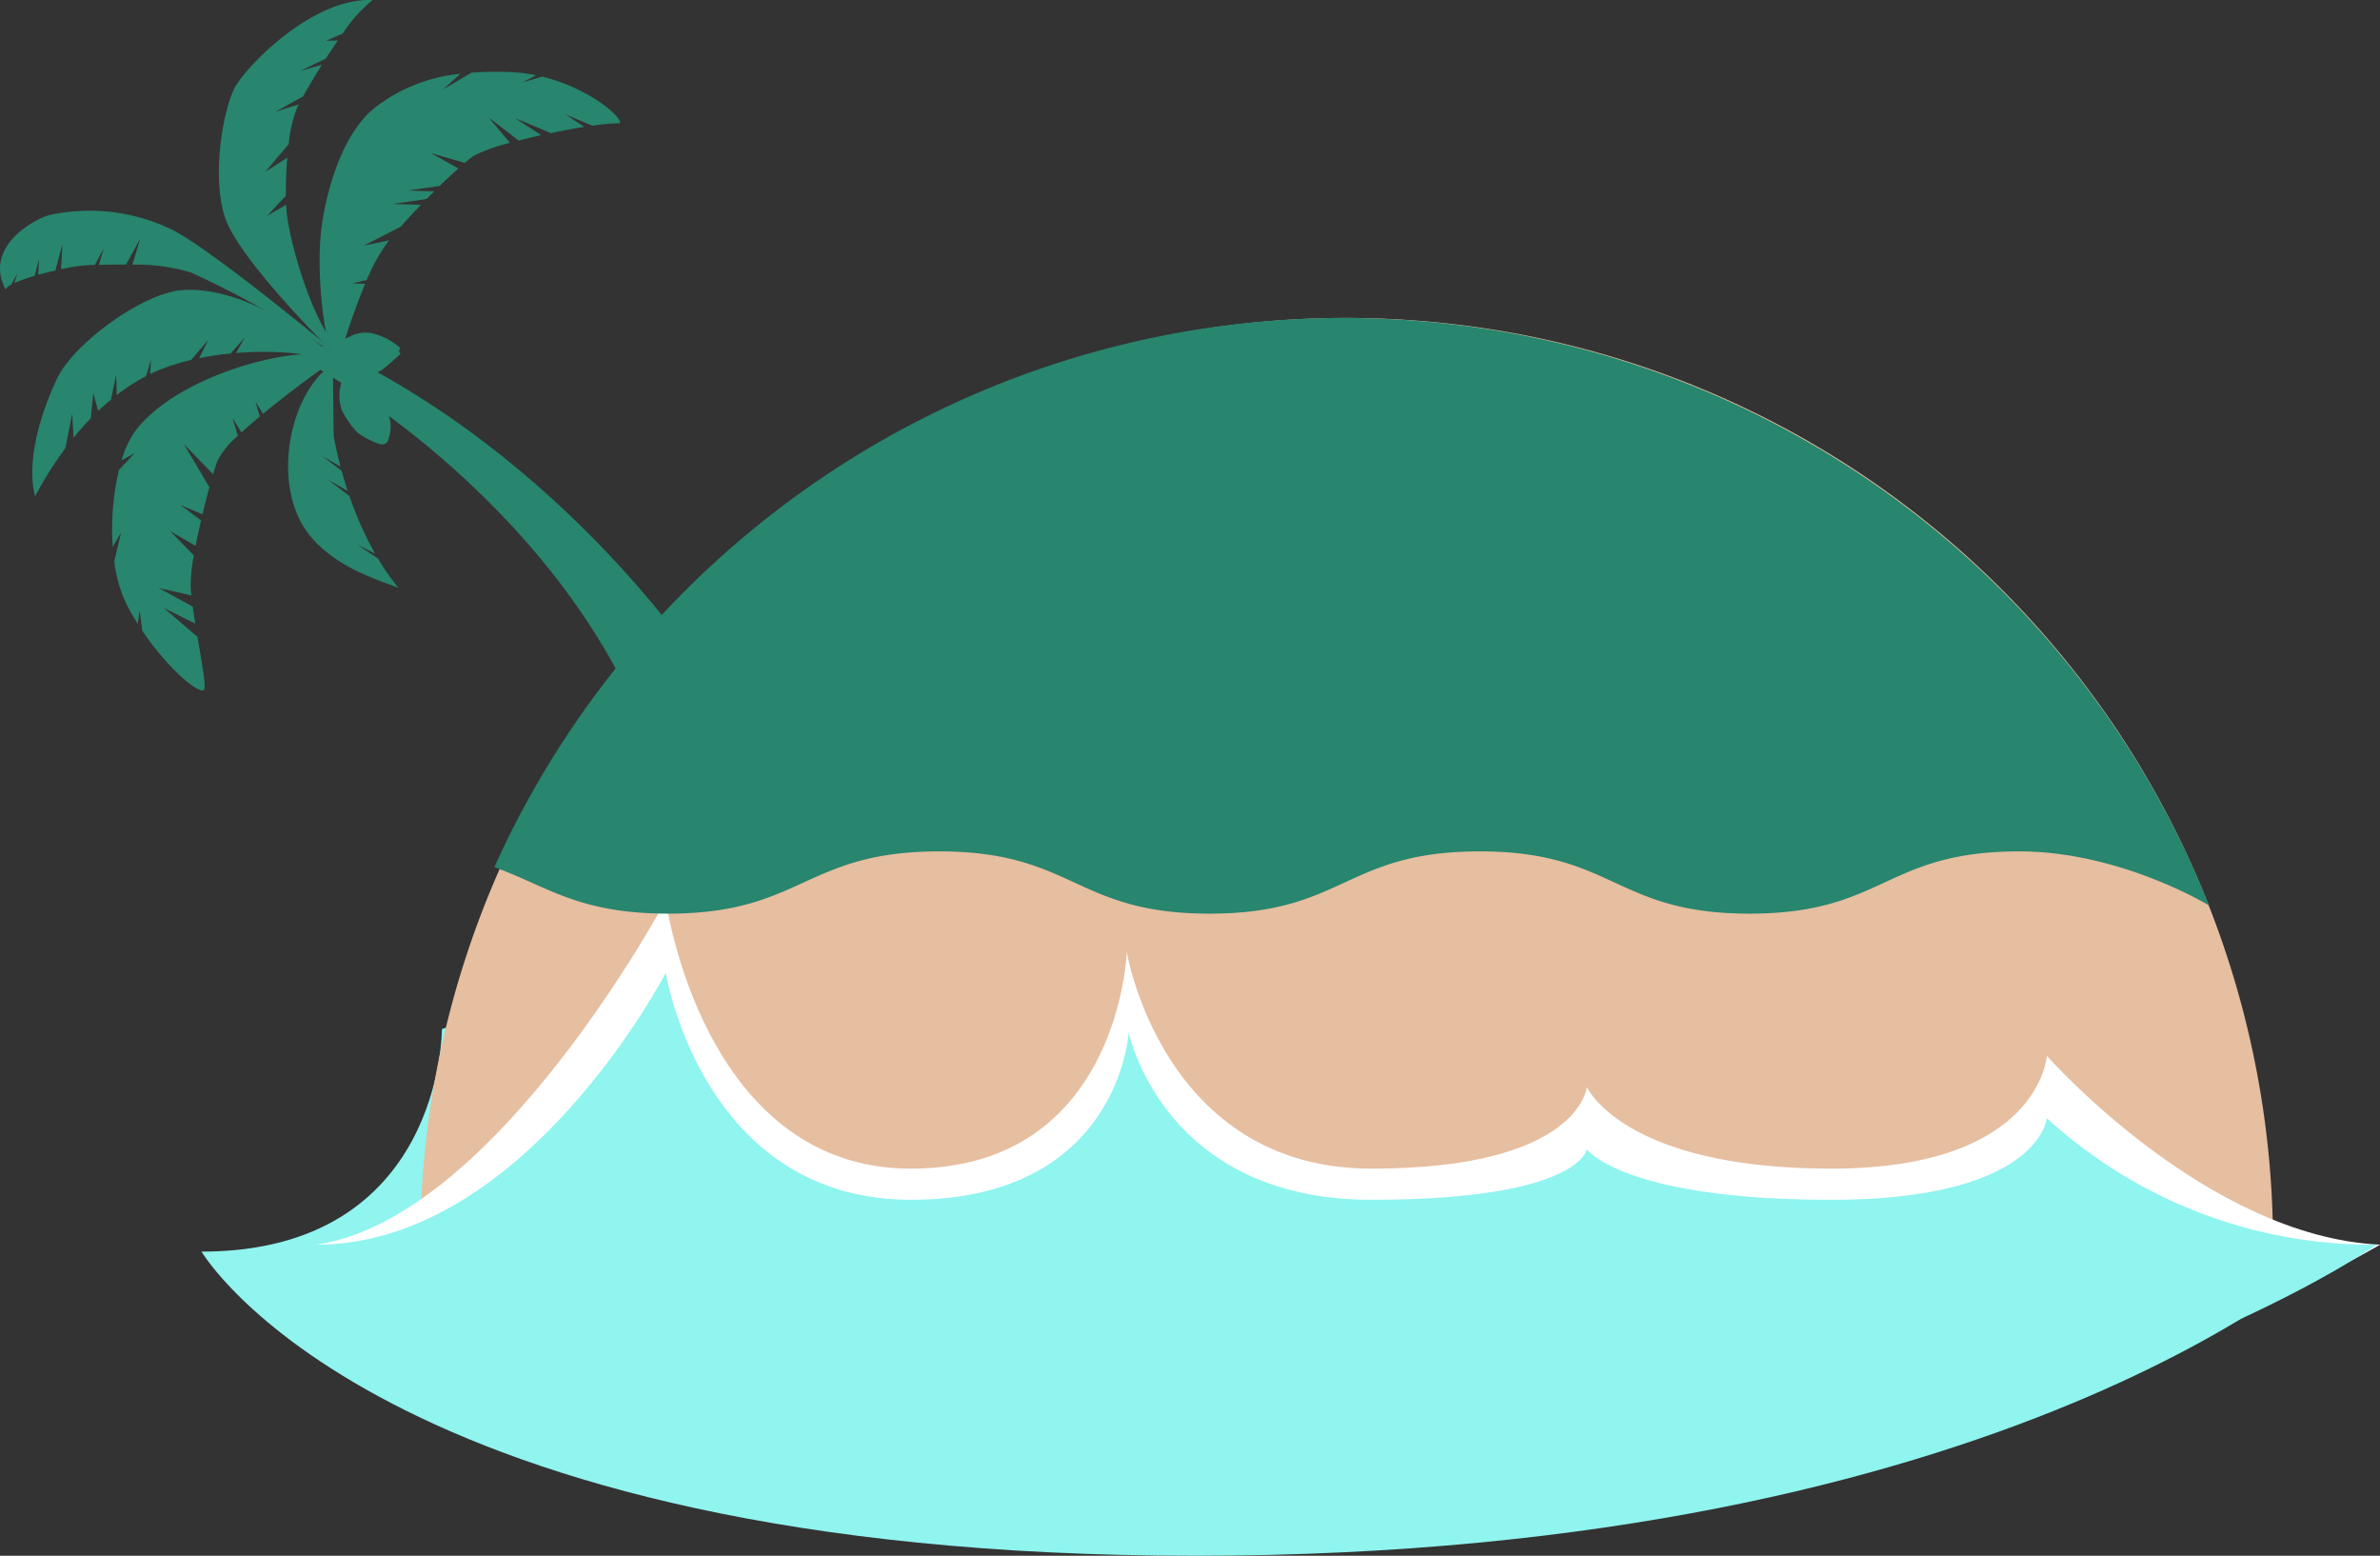<svg id="レイヤー_1" data-name="レイヤー 1" xmlns="http://www.w3.org/2000/svg" viewBox="0 0 229.429 149.932">
  <rect x="0" y="0" width="229.429" height="149.932" fill="#333333" stroke="none"/>
  <defs>
    <style>
      .cls-1 {
        fill: #90f4ef;
      }

      .cls-2 {
        fill: #e6bea0;
      }

      .cls-3 {
        fill: #fff;
      }

      .cls-4 {
        fill: #28856e;
      }
    </style>
  </defs>
  <title>sp_island30</title>
  <g>
    <path class="cls-1" d="M20.677,121.437c23.272,0,23.174-21.449,23.174-21.449l1.268-.424s4.059,21.873,27.331,21.873,22.935-15.449,22.935-15.449l1.148-1.424s4,16.873,27.271,16.873,22.905-4.449,22.905-4.449l1.133-.424s3.992,4.873,27.264,4.873,22.9-7.449,22.9-7.449l1.131-.424s3.991,7.873,27.263,7.873c0,0-31.276,29.312-109.942,29.312S20.677,121.437,20.677,121.437Z" transform="translate(-1.25 -0.817)"/>
    <path class="cls-2" d="M220.368,120.767a89.308,89.308,0,0,0-178.617,0Z" transform="translate(-1.25 -0.817)"/>
    <path class="cls-3" d="M31.751,120.767c17.3-2.525,33.68-33.2,33.68-33.2s3.508,25.873,23.624,25.873,20.817-20.873,20.817-20.873,3.457,20.873,23.572,20.873,20.778-7.873,20.778-7.873,3.45,7.873,23.566,7.873,20.773-10.873,20.773-10.873,15.367,17.428,32.117,18.2c0,0-35.586,21.982-103.583,21.982S31.751,120.767,31.751,120.767Z" transform="translate(-1.25 -0.817)"/>
    <path class="cls-1" d="M31.751,120.767c20.116,0,33.68-26.2,33.68-26.2s3.508,21.873,23.624,21.873,21-16.148,21-16.148,3.269,16.148,23.385,16.148,20.778-4.873,20.778-4.873,3.45,4.873,23.566,4.873,20.773-7.873,20.773-7.873a46.394,46.394,0,0,0,31.806,12.2S195.093,145.749,127.1,145.749,31.751,120.767,31.751,120.767Z" transform="translate(-1.25 -0.817)"/>
    <g>
      <g>
        <path class="cls-4" d="M31.6,36.091c-3.165-1.506,21.6,10.582,31.67,34.681l5.928-5.079S55.9,44.818,32.4,34.037Z" transform="translate(-1.25 -0.817)"/>
        <path class="cls-4" d="M33.188,35.7a6.2,6.2,0,0,0,2.284,1.081,2.976,2.976,0,0,0,2.716-.4c1.026-.847,1.68-1.476,1.68-1.476l-.153-.192.088-.4a6.643,6.643,0,0,0-2.3-1.278,3.215,3.215,0,0,0-2.6.262,2.5,2.5,0,0,0-1.389,1.13C33.415,34.76,32.573,34.867,33.188,35.7Z" transform="translate(-1.25 -0.817)"/>
        <path class="cls-4" d="M34.2,37.554a4.278,4.278,0,0,0-.009,2.765,8.914,8.914,0,0,0,1.5,2.176,8.323,8.323,0,0,0,2.023,1.079c.511.161.92.058,1.025-.6a3.4,3.4,0,0,0-.067-2.3,6.534,6.534,0,0,0-1.369-2.1c-.346-.27-1.543-.729-1.944-.964S34.439,36.976,34.2,37.554Z" transform="translate(-1.25 -0.817)"/>
        <path class="cls-4" d="M51.649,8.753l1.285-.686A15.128,15.128,0,0,0,50.4,7.76a33.554,33.554,0,0,0-3.7.062l-2.708,1.59L45.64,7.926a15.948,15.948,0,0,0-8.315,3.319c-3.453,2.789-4.95,9.27-5.192,12.618-.3,4.118.389,9.409,1.073,10.909s.731.325.731.325c.359-.844,1.305-4.046,2.513-6.925l-1.24-.049,1.4-.323a16.971,16.971,0,0,1,1.944-3.549l.215-.269-2.43.5,3.552-1.827c.6-.682,1.264-1.4,1.937-2.1l-2.713-.084,3.252-.471q.372-.378.739-.744l-2.531-.078,3.061-.444c.648-.63,1.264-1.207,1.8-1.687l-2.671-1.488,3.285.955a8.018,8.018,0,0,1,1.016-.763,17.838,17.838,0,0,1,3.341-1.165l-2.04-2.444,2.881,2.221c.691-.178,1.422-.355,2.169-.523L50.908,12.2l3.452,1.445c1.1-.231,2.2-.439,3.218-.6l-1.846-1.214,2.621,1.1a20.672,20.672,0,0,1,2.655-.237c.228-.6-2.984-3.393-7.487-4.49Z" transform="translate(-1.25 -0.817)"/>
        <path class="cls-4" d="M23.912,9.211c-1.126,2.042-2.292,8.484-.984,12.524S32.845,34.26,32.845,34.26s1,.3.411-.563c-2.328-3.2-4.113-9.876-4.369-12.381-.023-.226-.039-.486-.053-.761l-1.819,1.051,1.792-1.925c-.015-1.1.032-2.4.14-3.675l-2.109,1.367L29.084,14.7a12.581,12.581,0,0,1,.821-3.534c.041-.085.091-.183.146-.287l-2.23.7,2.646-1.472c.461-.827,1.1-1.909,1.812-3.049l-2.109.6,2.489-1.193c.375-.584.764-1.173,1.157-1.741L32.7,4.746,34.3,4.04A13.5,13.5,0,0,1,37.171.825C31.4.551,25.038,7.17,23.912,9.211Z" transform="translate(-1.25 -0.817)"/>
        <path class="cls-4" d="M32.881,34.192s-10.639-8.844-14.79-11.111A18.171,18.171,0,0,0,6.017,21.54c-1.452.384-6.38,3.059-4.234,7.172a1.323,1.323,0,0,1,.544-.456l.585-1.063-.271.9A14.547,14.547,0,0,1,4.588,27.4l.422-1.622L4.936,27.3c.542-.151,1.107-.29,1.657-.414l.668-2.523-.126,2.4a17.1,17.1,0,0,1,2.651-.4c.152,0,.355-.006.6-.012l.861-1.565-.466,1.555c.7-.016,1.62-.033,2.617-.024l1.359-2.469-.742,2.478a17.866,17.866,0,0,1,5.65.757,87.56,87.56,0,0,1,12.836,7.2C33.486,34.991,32.881,34.192,32.881,34.192Z" transform="translate(-1.25 -0.817)"/>
        <path class="cls-4" d="M32.559,34.439s-7.085-6.106-13.734-5.664c-3.777.252-10.486,5.141-12.087,8.546-2.27,4.83-2.771,8.932-2.1,11.327a34.324,34.324,0,0,1,2.913-4.634l.661-3.331.119,2.328c.536-.659,1.094-1.289,1.672-1.883l.239-2.413.476,1.7c.4-.38.81-.737,1.227-1.08l.508-2.423.048,1.976a18.885,18.885,0,0,1,2.829-1.818L15.8,35.5l-.079,1.371c.332-.162.667-.313,1.005-.449a20.619,20.619,0,0,1,2.953-.918l1.644-1.922-.88,1.754a29.555,29.555,0,0,1,3.04-.452l1.349-1.523-.826,1.476c3.813-.311,7.332.072,8.789.725A1.305,1.305,0,0,0,32.559,34.439Z" transform="translate(-1.25 -0.817)"/>
        <path class="cls-4" d="M31.2,34.95c-3.625-.126-12.932,2.338-16.836,7.3a9.222,9.222,0,0,0-1.392,2.939l1.28-.722L12.72,46.1a24.829,24.829,0,0,0-.6,7.419l.8-1.375-.653,2.767A13.237,13.237,0,0,0,13.5,59.163c.319.61.665,1.2,1.028,1.777l.191-1.256.252,1.931c2.356,3.477,5.212,5.961,5.9,5.716.313-.11-.131-2.455-.585-5.137l-3.227-2.777,3.016,1.5c-.087-.549-.171-1.1-.243-1.638L16.56,57.486,19.7,58.2c-.023-.215-.045-.427-.063-.634a14.982,14.982,0,0,1,.3-3.216L17.651,52l2.458,1.426c.153-.795.331-1.63.521-2.456L18.671,49.5l2.1.881c.218-.919.447-1.811.665-2.609l-2.46-4.157,2.816,2.905c.163-.545.311-1,.432-1.332a8.286,8.286,0,0,1,1.952-2.366l-.506-1.7.859,1.373c.54-.5,1.141-1.018,1.768-1.542l-.426-1.437.737,1.179c2.661-2.193,5.7-4.378,6.629-5.014C33.235,35.676,34.823,35.077,31.2,34.95Z" transform="translate(-1.25 -0.817)"/>
      </g>
      <path class="cls-4" d="M35.725,53.337l1.679.828a33.292,33.292,0,0,1-2.465-5.539l-2.065-1.58,1.9,1.091c-.229-.692-.424-1.345-.588-1.943l-1.83-1.4,1.719.988c-.477-1.8-.658-3-.658-3l-.081-6.653-1.062.626C29.1,39.974,27.941,46.667,30.2,51.015s7.973,5.8,9.466,6.463a22.806,22.806,0,0,1-1.977-2.83Z" transform="translate(-1.25 -0.817)"/>
    </g>
    <path class="cls-4" d="M214.195,88.076A89.774,89.774,0,0,0,48.929,84.332V84.4c5,1.778,8.01,4.467,16.712,4.467,13,0,13.141-6,26.141-6s13.071,6,26.07,6,13.035-6,26.034-6,13.018,6,26.018,6,13.011-6,26.013-6C205.649,82.867,214.195,88.076,214.195,88.076Z" transform="translate(-1.25 -0.817)"/>
  </g>
</svg>
